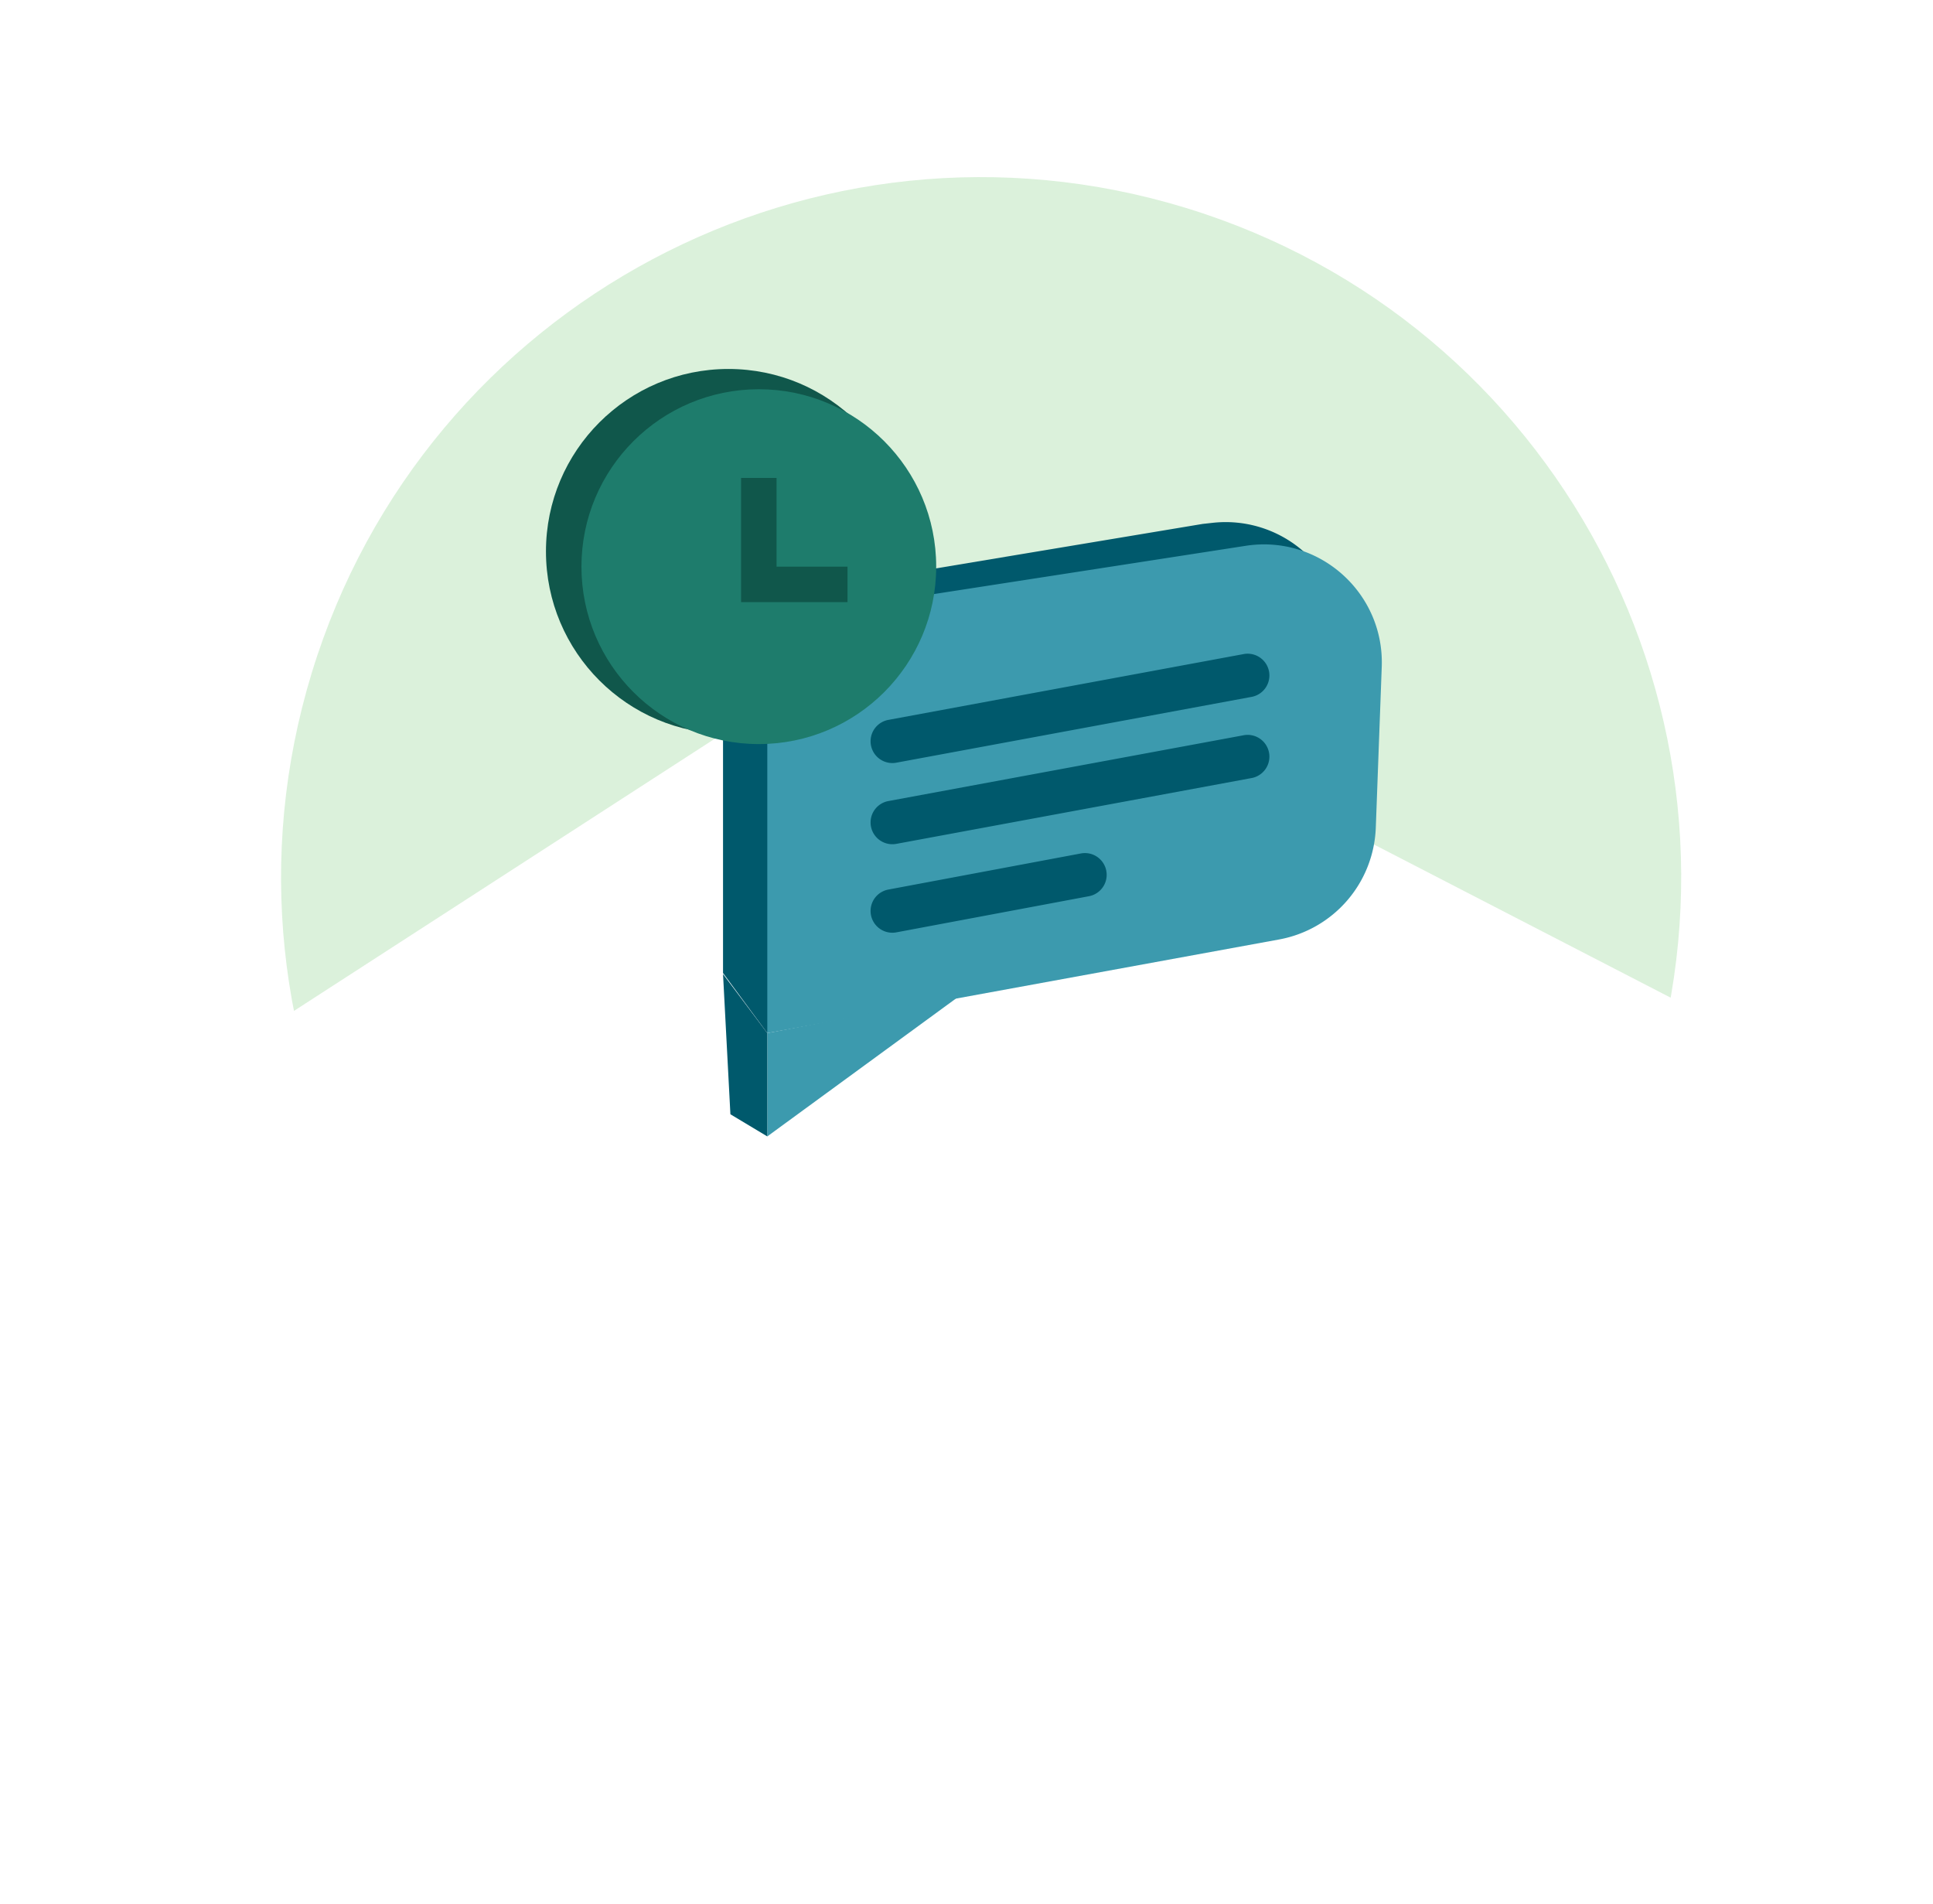 <svg width="131" height="129" fill="none" xmlns="http://www.w3.org/2000/svg"><path fill-rule="evenodd" clip-rule="evenodd" d="M52.624 104.804c25.051 7.659 51.568-6.44 59.227-31.492 7.659-25.051-6.44-51.568-31.492-59.227-25.05-7.659-51.568 6.44-59.227 31.492-7.659 25.051 6.44 51.568 31.492 59.227z" fill="#DBF1DB"/><g filter="url(#a)"><path fill-rule="evenodd" clip-rule="evenodd" d="M7.39 74.601c-2.487 1.608-2.426 5.265.112 6.788l49.38 29.645a19 19 0 0 0 20.3-.468l45.324-30.142c3.81-2.533 3.495-8.229-.571-10.327L69.833 43.205a15 15 0 0 0-15.025.733L7.389 74.6z" fill="#fff"/></g><path d="m81.5 35.5-27 4.5 5.5 2.5L90 39l-1.281-1.281a8 8 0 0 0-6.54-2.294l-.679.075z" fill="#00596C"/><path d="m60 40.5-2.748-.5C52.955 39.22 49 42.52 49 46.888v19.04L52 70l8-29.5z" fill="#00596C"/><path d="M52 48.857a8 8 0 0 1 6.776-7.906l25.647-3.969c4.967-.769 9.404 3.18 9.218 8.202l-.403 10.898a8 8 0 0 1-6.555 7.574L52 70V48.857z" fill="#3C9AAE"/><path d="M52 77v-7l13-2.5L52 77z" fill="#3C9AAE"/><path d="M49.5 75.5 49 66l3 4v7l-2.5-1.5zM59 50.227c0-.711.507-1.32 1.206-1.45l24.05-4.454a1.475 1.475 0 1 1 .538 2.9l-24.05 4.454A1.475 1.475 0 0 1 59 50.227zm0 5.5c0-.711.507-1.32 1.206-1.45l24.05-4.454a1.475 1.475 0 1 1 .538 2.9l-24.05 4.454A1.475 1.475 0 0 1 59 55.727zm0 5.997c0-.71.505-1.319 1.203-1.45l13.051-2.447a1.474 1.474 0 1 1 .543 2.898l-13.051 2.448A1.474 1.474 0 0 1 59 61.723z" fill="#00596C"/><circle cx="49.364" cy="37.364" r="12.364" fill="#10574B"/><path d="M51.425 50.416c-6.639 0-12.02-5.382-12.02-12.021 0-6.64 5.381-12.021 12.02-12.021 6.64 0 12.021 5.382 12.021 12.02 0 6.64-5.382 12.022-12.02 12.022zm1.202-12.021v-6.01h-2.404v8.414h7.213v-2.404h-4.809z" fill="#1E7C6C"/><defs><filter id="a" x=".561" y="38.534" width="129.622" height="82.211" filterUnits="userSpaceOnUse" color-interpolation-filters="sRGB"><feFlood flood-opacity="0" result="BackgroundImageFix"/><feColorMatrix in="SourceAlpha" values="0 0 0 0 0 0 0 0 0 0 0 0 0 0 0 0 0 0 127 0"/><feOffset dy="2"/><feGaussianBlur stdDeviation="2.5"/><feColorMatrix values="0 0 0 0 0 0 0 0 0 0.161 0 0 0 0 0.133 0 0 0 0.15 0"/><feBlend in2="BackgroundImageFix" result="effect1_dropShadow"/><feBlend in="SourceGraphic" in2="effect1_dropShadow" result="shape"/></filter></defs></svg>